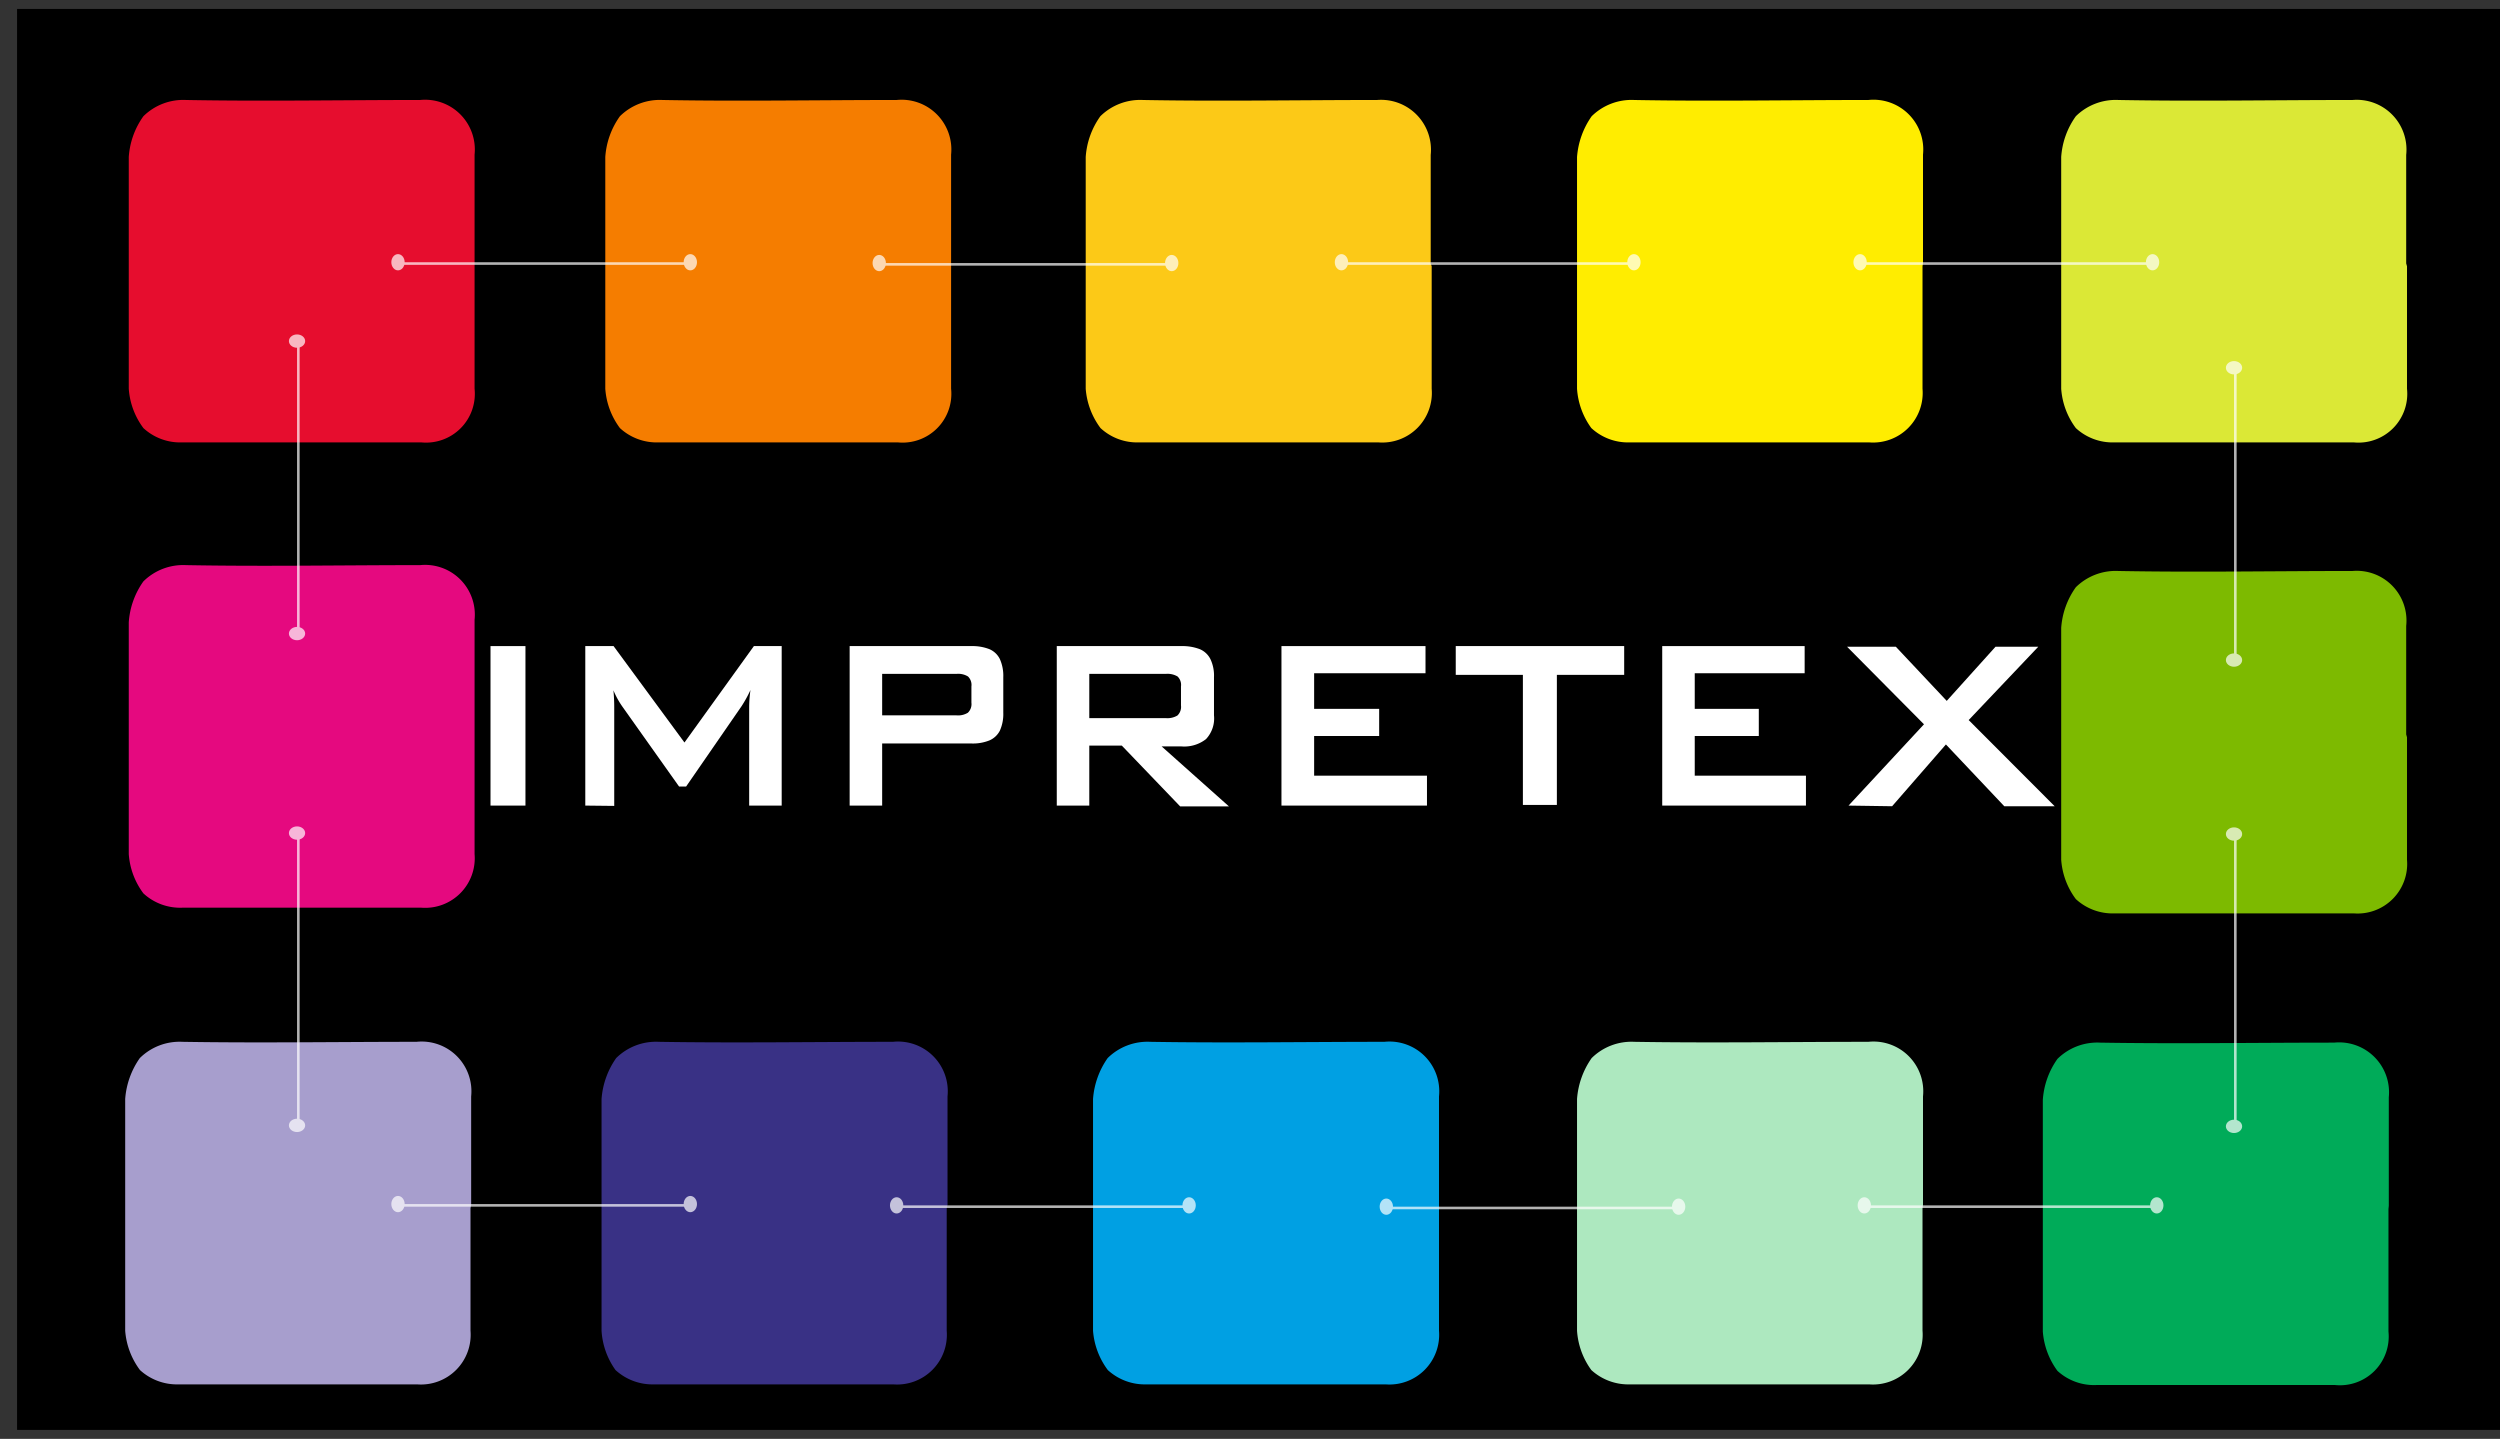 <svg id="Calque_1" data-name="Calque 1" xmlns="http://www.w3.org/2000/svg" viewBox="0 0 153.77 88.5"><rect x="0" y="0" width="153.77" height="88.5" fill="#333333" stroke="none"/><defs><style>.cls-1{fill:#fff;}.cls-2{fill:#00a0e3;}.cls-3{fill:#e60d2e;}.cls-4{fill:#f57d00;}.cls-5{fill:#e5097f;}.cls-6{fill:#ade8bf;}.cls-7{fill:#fcc917;}.cls-8{fill:#00ab59;}.cls-9{fill:#ffed00;}.cls-10{fill:#393185;}.cls-11{fill:#dbe836;}.cls-12{fill:#a79ecd;}.cls-13{fill:#7dba00;}.cls-14{opacity:0.7;}</style></defs><rect x="1.05" y="0.55" width="152.72" height="87.4"/><path class="cls-1" d="M30.17,49.55V39.74h2.15v9.81Z"/><path class="cls-1" d="M36,49.55V39.74h1.74l4.36,5.93,4.27-5.93h1.71v9.81h-2V43.49a7.88,7.88,0,0,1,.08-1.05,7.66,7.66,0,0,1-.55,1L42.2,48.38h-.43l-3.49-4.92a5.23,5.23,0,0,1-.55-1,10.42,10.42,0,0,1,.05,1.05v6.06Z"/><path class="cls-1" d="M52.26,49.55V39.74h7.49a2.88,2.88,0,0,1,1.11.19,1.27,1.27,0,0,1,.64.61,2.5,2.5,0,0,1,.21,1.11v2.19a2.48,2.48,0,0,1-.21,1.1,1.29,1.29,0,0,1-.64.6,2.7,2.7,0,0,1-1.11.19H54.26v3.82Zm6.57-8.1H54.26V44h4.57a1.15,1.15,0,0,0,.7-.16.73.73,0,0,0,.22-.62v-1a.72.72,0,0,0-.21-.61A1.14,1.14,0,0,0,58.83,41.45Z"/><path class="cls-1" d="M65,49.55V39.74h7.66a3,3,0,0,1,1.14.19,1.29,1.29,0,0,1,.65.61,2.36,2.36,0,0,1,.22,1.11V44a1.86,1.86,0,0,1-.49,1.46,2.17,2.17,0,0,1-1.52.45H71.45l4.14,3.69h-3L69,45.86H67v3.69Zm6.72-8.1H67v2.72H71.7a1.2,1.2,0,0,0,.72-.16.73.73,0,0,0,.22-.62V42.22a.72.72,0,0,0-.21-.61A1.21,1.21,0,0,0,71.7,41.45Z"/><path class="cls-1" d="M78.82,49.55V39.74h8.86v1.67H80.83V43.6h4v1.67h-4v2.44h6.94v1.84Z"/><path class="cls-1" d="M95.76,41.51v8H93.67v-8H89.54V39.74H99.9v1.77Z"/><path class="cls-1" d="M102.24,49.55V39.74H111v1.67h-6.76V43.6h3.94v1.67h-3.94v2.44h6.84v1.84Z"/><path class="cls-1" d="M113.7,49.55l4.64-5-4.73-4.77h3l3.13,3.33,3-3.33h2.63l-4.28,4.51,5.29,5.3h-3.1l-3.59-3.8-3.31,3.8Z"/><path class="cls-2" d="M88.51,74.32c0,2.51,0,5,0,7.53a3.06,3.06,0,0,1-3.29,3.3H70.53a3.37,3.37,0,0,1-2.39-.88,4.62,4.62,0,0,1-.91-2.42s0-4.67,0-14.25a5,5,0,0,1,.9-2.52,3.48,3.48,0,0,1,2.62-1c4.8.08,9.6,0,14.4,0a3.06,3.06,0,0,1,3.36,3.36c0,2.22,0,4.45,0,6.67h0Z"/><path class="cls-3" d="M29.19,16.38q0,3.77,0,7.53a3,3,0,0,1-3.28,3.3H11.22a3.33,3.33,0,0,1-2.4-.88,4.57,4.57,0,0,1-.9-2.42s0-4.67,0-14.25a4.86,4.86,0,0,1,.9-2.51,3.49,3.49,0,0,1,2.62-1c4.8.09,9.6,0,14.4,0a3.06,3.06,0,0,1,3.35,3.36c0,2.22,0,4.45,0,6.67h0Z"/><path class="cls-4" d="M58.5,16.38q0,3.77,0,7.53a3,3,0,0,1-3.28,3.3H40.53a3.33,3.33,0,0,1-2.4-.88,4.57,4.57,0,0,1-.9-2.42s0-4.67,0-14.25a4.86,4.86,0,0,1,.9-2.51,3.49,3.49,0,0,1,2.62-1c4.8.09,9.6,0,14.4,0a3.06,3.06,0,0,1,3.35,3.36c0,2.22,0,4.45,0,6.67h0Z"/><path class="cls-5" d="M29.19,45q0,3.76,0,7.53a3.05,3.05,0,0,1-3.28,3.3H11.22a3.33,3.33,0,0,1-2.4-.88,4.57,4.57,0,0,1-.9-2.42s0-4.67,0-14.25a4.91,4.91,0,0,1,.9-2.52,3.48,3.48,0,0,1,2.62-1c4.8.09,9.6,0,14.4,0a3.06,3.06,0,0,1,3.35,3.36c0,2.22,0,4.45,0,6.67h0Z"/><path class="cls-6" d="M118.25,74.32c0,2.51,0,5,0,7.53a3.06,3.06,0,0,1-3.29,3.3H100.27a3.37,3.37,0,0,1-2.39-.88A4.62,4.62,0,0,1,97,81.85s0-4.67,0-14.25a5,5,0,0,1,.9-2.52,3.48,3.48,0,0,1,2.62-1c4.8.08,9.6,0,14.4,0a3.06,3.06,0,0,1,3.36,3.36c0,2.22,0,4.45,0,6.67h0Z"/><path class="cls-7" d="M88.06,16.38q0,3.77,0,7.53a3.05,3.05,0,0,1-3.29,3.3H70.08a3.31,3.31,0,0,1-2.39-.88,4.62,4.62,0,0,1-.91-2.42s0-4.67,0-14.25a4.86,4.86,0,0,1,.9-2.51,3.49,3.49,0,0,1,2.62-1c4.8.09,9.6,0,14.4,0A3.07,3.07,0,0,1,88,9.53c0,2.22,0,4.45,0,6.67h0Z"/><path class="cls-8" d="M146.91,74.37q0,3.76,0,7.53a3,3,0,0,1-3.29,3.29q-7.33,0-14.67,0a3.33,3.33,0,0,1-2.4-.87,4.66,4.66,0,0,1-.9-2.42s0-4.67,0-14.25a4.91,4.91,0,0,1,.9-2.52,3.48,3.48,0,0,1,2.62-1c4.8.08,9.6,0,14.4,0a3.07,3.07,0,0,1,3.36,3.36c0,2.22,0,4.45,0,6.67h0Z"/><path class="cls-9" d="M118.25,16.38c0,2.51,0,5,0,7.53a3.05,3.05,0,0,1-3.29,3.3H100.27a3.32,3.32,0,0,1-2.39-.88A4.62,4.62,0,0,1,97,23.91s0-4.67,0-14.25a5,5,0,0,1,.9-2.51,3.49,3.49,0,0,1,2.62-1c4.8.09,9.6,0,14.4,0a3.06,3.06,0,0,1,3.36,3.36c0,2.22,0,4.45,0,6.67h0Z"/><path class="cls-10" d="M58.23,74.32c0,2.51,0,5,0,7.53a3.06,3.06,0,0,1-3.29,3.3H40.25a3.37,3.37,0,0,1-2.39-.88A4.62,4.62,0,0,1,37,81.85s0-4.67,0-14.25a5,5,0,0,1,.9-2.52,3.48,3.48,0,0,1,2.62-1c4.8.08,9.6,0,14.4,0a3.06,3.06,0,0,1,3.36,3.36c0,2.22,0,4.45,0,6.67h0Z"/><path class="cls-11" d="M148.05,16.38q0,3.77,0,7.53a3,3,0,0,1-3.28,3.3H130.08a3.33,3.33,0,0,1-2.4-.88,4.57,4.57,0,0,1-.9-2.42s0-4.67,0-14.25a4.86,4.86,0,0,1,.9-2.51,3.49,3.49,0,0,1,2.62-1c4.8.09,9.6,0,14.4,0A3.06,3.06,0,0,1,148,9.53c0,2.22,0,4.45,0,6.67h0Z"/><path class="cls-12" d="M28.94,74.32c0,2.51,0,5,0,7.53a3.06,3.06,0,0,1-3.29,3.3H11a3.37,3.37,0,0,1-2.39-.88,4.62,4.62,0,0,1-.91-2.42s0-4.67,0-14.25a5,5,0,0,1,.9-2.52,3.48,3.48,0,0,1,2.62-1c4.8.08,9.6,0,14.4,0a3.06,3.06,0,0,1,3.36,3.36c0,2.22,0,4.45,0,6.67h0Z"/><path class="cls-13" d="M148.05,45.35q0,3.76,0,7.53a3.05,3.05,0,0,1-3.28,3.3H130.08a3.33,3.33,0,0,1-2.4-.88,4.57,4.57,0,0,1-.9-2.42s0-4.67,0-14.25a4.86,4.86,0,0,1,.9-2.51,3.49,3.49,0,0,1,2.62-1c4.8.09,9.6,0,14.4,0A3.06,3.06,0,0,1,148,38.5c0,2.22,0,4.45,0,6.67h0Z"/><g class="cls-14"><rect class="cls-1" x="24.63" y="74.06" width="17.56" height="0.16"/><ellipse class="cls-1" cx="24.48" cy="74.06" rx="0.41" ry="0.5"/><ellipse class="cls-1" cx="42.46" cy="74.06" rx="0.41" ry="0.5"/></g><g class="cls-14"><rect class="cls-1" x="82.66" y="16.13" width="17.56" height="0.16"/><ellipse class="cls-1" cx="82.51" cy="16.13" rx="0.41" ry="0.5"/><ellipse class="cls-1" cx="100.5" cy="16.13" rx="0.41" ry="0.5"/></g><g class="cls-14"><rect class="cls-1" x="18.27" y="51.51" width="0.16" height="17.56"/><ellipse class="cls-1" cx="18.27" cy="69.22" rx="0.5" ry="0.41"/><ellipse class="cls-1" cx="18.27" cy="51.24" rx="0.5" ry="0.41"/></g><g class="cls-14"><rect class="cls-1" x="85.42" y="74.22" width="17.56" height="0.16"/><ellipse class="cls-1" cx="85.27" cy="74.22" rx="0.41" ry="0.5"/><ellipse class="cls-1" cx="103.25" cy="74.22" rx="0.41" ry="0.5"/></g><g class="cls-14"><rect class="cls-1" x="54.23" y="16.18" width="17.56" height="0.16"/><ellipse class="cls-1" cx="54.08" cy="16.18" rx="0.41" ry="0.5"/><ellipse class="cls-1" cx="72.07" cy="16.18" rx="0.41" ry="0.5"/></g><g class="cls-14"><rect class="cls-1" x="18.27" y="21.26" width="0.16" height="17.56"/><ellipse class="cls-1" cx="18.27" cy="38.97" rx="0.5" ry="0.41"/><ellipse class="cls-1" cx="18.27" cy="20.98" rx="0.5" ry="0.41"/></g><g class="cls-14"><rect class="cls-1" x="55.31" y="74.14" width="17.56" height="0.16"/><ellipse class="cls-1" cx="55.15" cy="74.14" rx="0.41" ry="0.5"/><ellipse class="cls-1" cx="73.14" cy="74.14" rx="0.41" ry="0.5"/></g><g class="cls-14"><rect class="cls-1" x="24.63" y="16.13" width="17.56" height="0.16"/><ellipse class="cls-1" cx="24.48" cy="16.13" rx="0.41" ry="0.5"/><ellipse class="cls-1" cx="42.46" cy="16.13" rx="0.41" ry="0.5"/></g><g class="cls-14"><rect class="cls-1" x="114.57" y="16.13" width="17.56" height="0.16"/><ellipse class="cls-1" cx="114.41" cy="16.13" rx="0.41" ry="0.5"/><ellipse class="cls-1" cx="132.4" cy="16.13" rx="0.41" ry="0.5"/></g><g class="cls-14"><rect class="cls-1" x="114.83" y="74.14" width="17.56" height="0.16"/><ellipse class="cls-1" cx="114.67" cy="74.14" rx="0.41" ry="0.5"/><ellipse class="cls-1" cx="132.66" cy="74.14" rx="0.41" ry="0.5"/></g><g class="cls-14"><rect class="cls-1" x="137.41" y="51.57" width="0.16" height="17.56"/><ellipse class="cls-1" cx="137.41" cy="69.28" rx="0.5" ry="0.41"/><ellipse class="cls-1" cx="137.41" cy="51.3" rx="0.5" ry="0.41"/></g><g class="cls-14"><rect class="cls-1" x="137.41" y="22.89" width="0.16" height="17.56"/><ellipse class="cls-1" cx="137.41" cy="40.6" rx="0.5" ry="0.41"/><ellipse class="cls-1" cx="137.41" cy="22.62" rx="0.5" ry="0.41"/></g></svg>